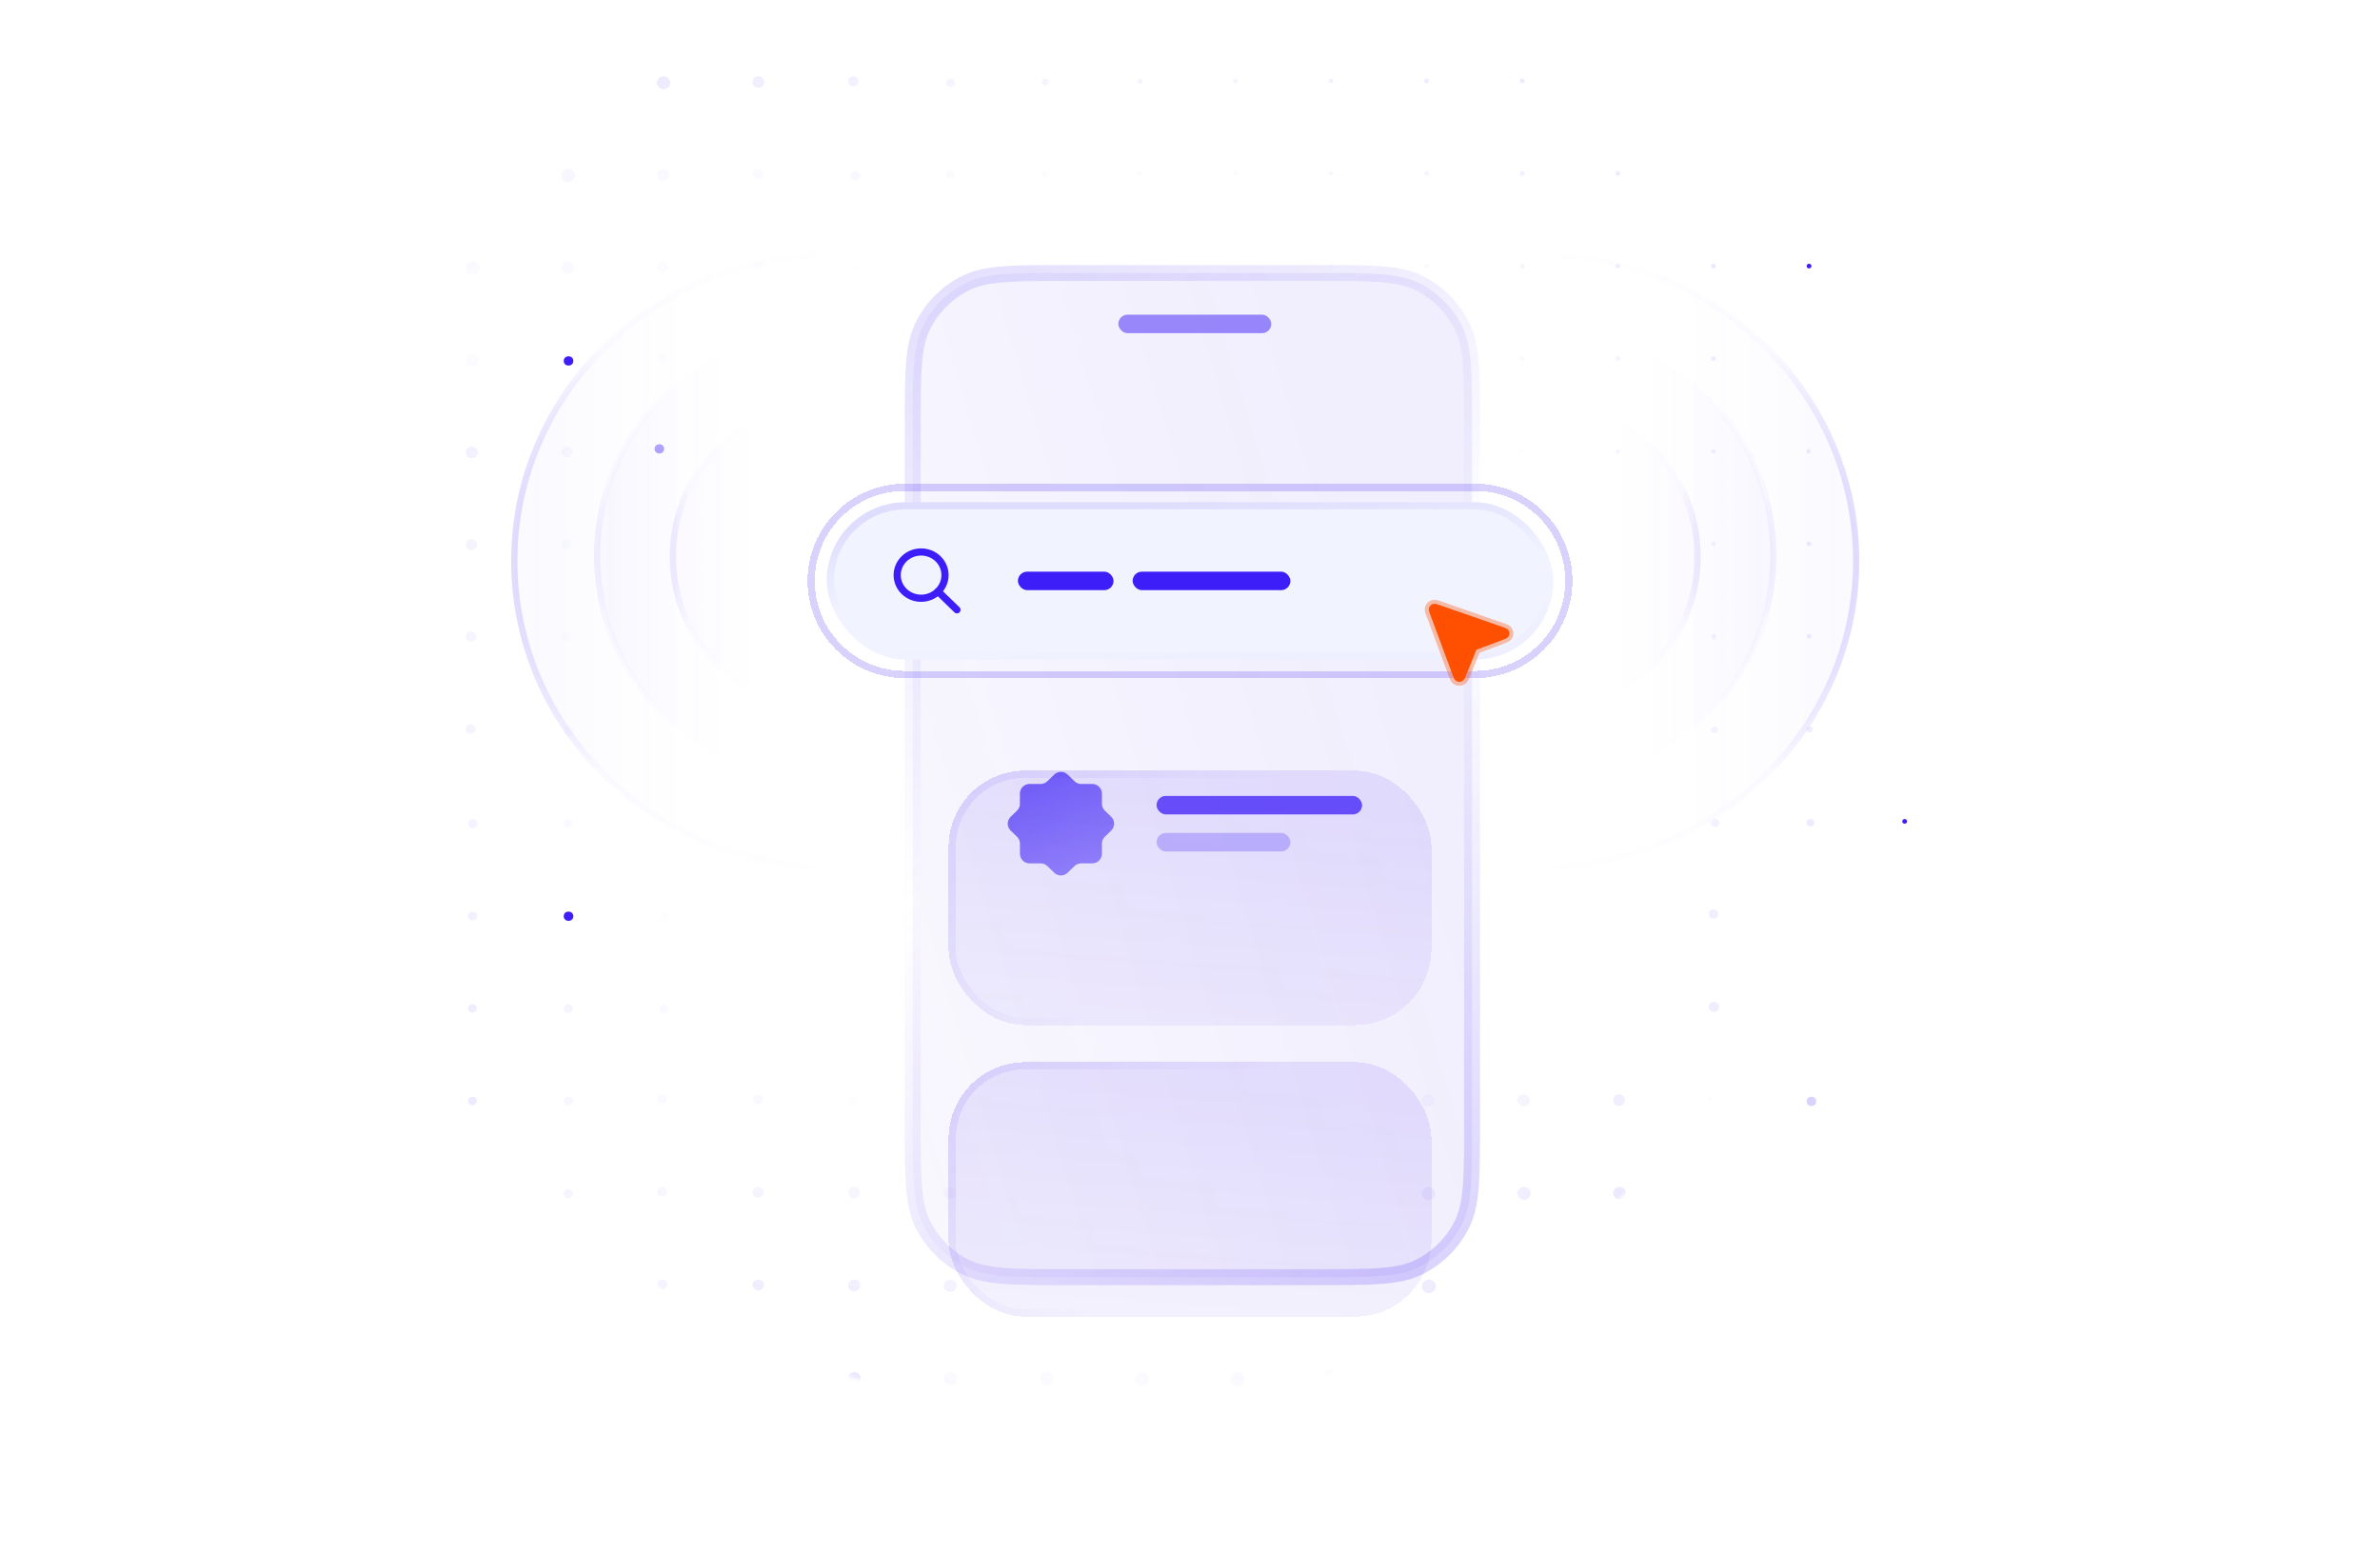 <?xml version="1.0" encoding="UTF-8"?> <svg xmlns="http://www.w3.org/2000/svg" width="689" height="450" viewBox="0 0 689 450" fill="none"><path d="M264.23 123.304C264.23 107.802 264.23 100.052 267.247 94.131C269.901 88.923 274.135 84.689 279.343 82.035C285.264 79.018 293.015 79.018 308.516 79.018H381.864C397.366 79.018 405.117 79.018 411.037 82.035C416.245 84.689 420.48 88.923 423.133 94.131C426.15 100.052 426.15 107.802 426.15 123.304V325.357C426.15 340.859 426.15 348.61 423.133 354.53C420.48 359.738 416.245 363.973 411.037 366.626C405.117 369.643 397.366 369.643 381.864 369.643H308.516C293.015 369.643 285.264 369.643 279.343 366.626C274.135 363.973 269.901 359.738 267.247 354.53C264.23 348.61 264.23 340.859 264.23 325.357V123.304Z" fill="#3D1EF8" fill-opacity="0.02"></path><path d="M264.23 123.304C264.23 107.802 264.23 100.052 267.247 94.131C269.901 88.923 274.135 84.689 279.343 82.035C285.264 79.018 293.015 79.018 308.516 79.018H381.864C397.366 79.018 405.117 79.018 411.037 82.035C416.245 84.689 420.48 88.923 423.133 94.131C426.15 100.052 426.15 107.802 426.15 123.304V325.357C426.15 340.859 426.15 348.61 423.133 354.53C420.48 359.738 416.245 363.973 411.037 366.626C405.117 369.643 397.366 369.643 381.864 369.643H308.516C293.015 369.643 285.264 369.643 279.343 366.626C274.135 363.973 269.901 359.738 267.247 354.53C264.23 348.61 264.23 340.859 264.23 325.357V123.304Z" fill="url(#paint0_linear_919_41841)" fill-opacity="0.25"></path><path d="M264.23 123.304C264.23 107.802 264.23 100.052 267.247 94.131C269.901 88.923 274.135 84.689 279.343 82.035C285.264 79.018 293.015 79.018 308.516 79.018H381.864C397.366 79.018 405.117 79.018 411.037 82.035C416.245 84.689 420.48 88.923 423.133 94.131C426.15 100.052 426.15 107.802 426.15 123.304V325.357C426.15 340.859 426.15 348.61 423.133 354.53C420.48 359.738 416.245 363.973 411.037 366.626C405.117 369.643 397.366 369.643 381.864 369.643H308.516C293.015 369.643 285.264 369.643 279.343 366.626C274.135 363.973 269.901 359.738 267.247 354.53C264.23 348.61 264.23 340.859 264.23 325.357V123.304Z" stroke="url(#paint1_linear_919_41841)" stroke-width="4.613"></path><rect x="323.74" y="91.071" width="44.286" height="5.357" rx="2.679" fill="#3D1EF8" fill-opacity="0.5"></rect><g filter="url(#filter0_di_919_41841)"><path d="M261.91 118.895H427.089C442.048 118.895 454.176 131.022 454.176 145.982C454.176 160.942 442.048 173.069 427.089 173.069H261.91C246.95 173.069 234.823 160.942 234.823 145.982C234.823 131.022 246.95 118.895 261.91 118.895Z" stroke="#3D1EF8" stroke-opacity="0.2" stroke-width="2.076" shape-rendering="crispEdges"></path><rect x="239.322" y="123.214" width="210.357" height="45.536" rx="22.768" fill="#F1F3FF"></rect><rect x="240.36" y="124.252" width="208.281" height="43.46" rx="21.73" stroke="url(#paint2_linear_919_41841)" stroke-opacity="0.25" stroke-width="2.076"></rect><path d="M277.035 154.353L271.548 149.042" stroke="#3D1EF8" stroke-width="2.076" stroke-linecap="round" stroke-linejoin="round"></path><path d="M266.654 151.005C270.476 151.005 273.574 148.007 273.574 144.308C273.574 140.61 270.476 137.612 266.654 137.612C262.832 137.612 259.734 140.61 259.734 144.308C259.734 148.007 262.832 151.005 266.654 151.005Z" stroke="#3D1EF8" stroke-width="2.076" stroke-linecap="round" stroke-linejoin="round"></path><rect x="294.682" y="143.304" width="27.679" height="5.357" rx="2.679" fill="#3D1EF8"></rect><rect x="327.894" y="143.304" width="45.67" height="5.357" rx="2.679" fill="#3D1EF8"></rect><path d="M416.578 152.924C416.318 152.834 416.054 152.742 415.832 152.686C415.621 152.633 415.213 152.545 414.776 152.691C414.275 152.859 413.881 153.24 413.707 153.725C413.556 154.148 413.647 154.543 413.702 154.747C413.76 154.963 413.854 155.218 413.948 155.469L420.555 173.281C420.671 173.594 420.782 173.894 420.892 174.125C420.984 174.32 421.195 174.747 421.654 174.989C422.155 175.253 422.759 175.261 423.267 175.009C423.732 174.78 423.955 174.358 424.053 174.165C424.169 173.937 424.288 173.64 424.412 173.33L427.386 165.929L435.034 163.051C435.354 162.931 435.661 162.815 435.897 162.703C436.096 162.608 436.532 162.393 436.769 161.943C437.029 161.451 437.021 160.867 436.748 160.382C436.498 159.938 436.057 159.734 435.855 159.644C435.616 159.538 435.306 159.43 434.983 159.318L416.578 152.924Z" fill="#FE5000" stroke="#FE5000" stroke-opacity="0.34" stroke-width="2.307" stroke-linecap="round" stroke-linejoin="round"></path></g><g filter="url(#filter2_dii_919_41841)" data-figma-bg-blur-radius="88.5714"><rect x="274.613" y="200.893" width="139.777" height="73.661" rx="22.143" fill="#3D1EF8" fill-opacity="0.02" shape-rendering="crispEdges"></rect><rect x="274.613" y="200.893" width="139.777" height="73.661" rx="22.143" fill="url(#paint3_linear_919_41841)" fill-opacity="0.2" shape-rendering="crispEdges"></rect><rect x="275.651" y="201.931" width="137.701" height="71.585" rx="21.105" stroke="url(#paint4_linear_919_41841)" stroke-opacity="0.25" stroke-width="2.076" shape-rendering="crispEdges"></rect></g><g filter="url(#filter3_i_919_41841)" data-figma-bg-blur-radius="44.2857"><path d="M318.998 244.158C318.998 243.408 319.302 242.691 319.841 242.169L321.687 240.382C322.811 239.294 322.811 237.492 321.687 236.404L319.841 234.617C319.302 234.096 318.998 233.378 318.998 232.628V229.681C318.998 228.153 317.758 226.914 316.23 226.914H313C312.282 226.914 311.592 226.634 311.076 226.135L309.06 224.185C307.987 223.146 306.284 223.146 305.211 224.185L303.195 226.135C302.679 226.634 301.989 226.914 301.271 226.914H298.041C296.512 226.914 295.273 228.153 295.273 229.681V232.628C295.273 233.378 294.969 234.096 294.43 234.617L292.584 236.404C291.46 237.492 291.46 239.294 292.584 240.382L294.43 242.169C294.969 242.691 295.273 243.408 295.273 244.158V247.105C295.273 248.634 296.512 249.873 298.041 249.873H301.271C301.989 249.873 302.679 250.152 303.195 250.652L305.211 252.602C306.284 253.64 307.987 253.64 309.06 252.602L311.076 250.652C311.592 250.152 312.282 249.873 313 249.873H316.23C317.758 249.873 318.998 248.634 318.998 247.105V244.158Z" fill="#3D1EF8" fill-opacity="0.5"></path><path d="M318.998 244.158C318.998 243.408 319.302 242.691 319.841 242.169L321.687 240.382C322.811 239.294 322.811 237.492 321.687 236.404L319.841 234.617C319.302 234.096 318.998 233.378 318.998 232.628V229.681C318.998 228.153 317.758 226.914 316.23 226.914H313C312.282 226.914 311.592 226.634 311.076 226.135L309.06 224.185C307.987 223.146 306.284 223.146 305.211 224.185L303.195 226.135C302.679 226.634 301.989 226.914 301.271 226.914H298.041C296.512 226.914 295.273 228.153 295.273 229.681V232.628C295.273 233.378 294.969 234.096 294.43 234.617L292.584 236.404C291.46 237.492 291.46 239.294 292.584 240.382L294.43 242.169C294.969 242.691 295.273 243.408 295.273 244.158V247.105C295.273 248.634 296.512 249.873 298.041 249.873H301.271C301.989 249.873 302.679 250.152 303.195 250.652L305.211 252.602C306.284 253.64 307.987 253.64 309.06 252.602L311.076 250.652C311.592 250.152 312.282 249.873 313 249.873H316.23C317.758 249.873 318.998 248.634 318.998 247.105V244.158Z" fill="url(#paint5_linear_919_41841)" fill-opacity="0.8"></path></g><rect opacity="0.75" x="334.814" y="230.357" width="59.509" height="5.357" rx="2.679" fill="#3D1EF8"></rect><rect opacity="0.25" x="334.814" y="241.072" width="38.75" height="5.357" rx="2.679" fill="#3D1EF8"></rect><g filter="url(#filter4_dii_919_41841)" data-figma-bg-blur-radius="88.5714"><rect x="274.612" y="285.268" width="139.777" height="73.661" rx="22.143" fill="#3D1EF8" fill-opacity="0.02" shape-rendering="crispEdges"></rect><rect x="274.612" y="285.268" width="139.777" height="73.661" rx="22.143" fill="url(#paint6_linear_919_41841)" fill-opacity="0.2" shape-rendering="crispEdges"></rect><rect x="275.65" y="286.306" width="137.701" height="71.585" rx="21.105" stroke="url(#paint7_linear_919_41841)" stroke-opacity="0.25" stroke-width="2.076" shape-rendering="crispEdges"></rect></g><g opacity="0.25"><path d="M240.379 73.847C290.942 73.847 331.879 113.506 331.879 162.366C331.879 211.227 290.942 250.886 240.379 250.886C189.817 250.886 148.879 211.227 148.879 162.366C148.879 113.506 189.817 73.847 240.379 73.847Z" fill="url(#paint8_linear_919_41841)"></path><path d="M240.379 73.847C290.942 73.847 331.879 113.506 331.879 162.366C331.879 211.227 290.942 250.886 240.379 250.886C189.817 250.886 148.879 211.227 148.879 162.366C148.879 113.506 189.817 73.847 240.379 73.847Z" stroke="url(#paint9_linear_919_41841)" stroke-width="1.8"></path><path d="M240.379 73.847C290.942 73.847 331.879 113.506 331.879 162.366C331.879 211.227 290.942 250.886 240.379 250.886C189.817 250.886 148.879 211.227 148.879 162.366C148.879 113.506 189.817 73.847 240.379 73.847Z" stroke="url(#paint10_linear_919_41841)" stroke-opacity="0.6" stroke-width="1.8"></path></g><g opacity="0.25"><path d="M241.732 94.189C279.787 94.189 310.585 124.036 310.585 160.792C310.585 197.548 279.787 227.394 241.732 227.394C203.678 227.394 172.879 197.548 172.879 160.792C172.879 124.036 203.678 94.189 241.732 94.189Z" fill="url(#paint11_linear_919_41841)"></path><path d="M241.732 94.189C279.787 94.189 310.585 124.036 310.585 160.792C310.585 197.548 279.787 227.394 241.732 227.394C203.678 227.394 172.879 197.548 172.879 160.792C172.879 124.036 203.678 94.189 241.732 94.189Z" stroke="url(#paint12_linear_919_41841)" stroke-width="1.8"></path><path d="M241.732 94.189C279.787 94.189 310.585 124.036 310.585 160.792C310.585 197.548 279.787 227.394 241.732 227.394C203.678 227.394 172.879 197.548 172.879 160.792C172.879 124.036 203.678 94.189 241.732 94.189Z" stroke="url(#paint13_linear_919_41841)" stroke-opacity="0.6" stroke-width="1.8"></path></g><g opacity="0.15"><path d="M242.057 115.408C268.182 115.408 289.309 135.896 289.309 161.107C289.309 186.318 268.182 206.806 242.057 206.806C215.933 206.806 194.805 186.318 194.805 161.107C194.805 135.896 215.933 115.408 242.057 115.408Z" fill="url(#paint14_linear_919_41841)"></path><path d="M242.057 115.408C268.182 115.408 289.309 135.896 289.309 161.107C289.309 186.318 268.182 206.806 242.057 206.806C215.933 206.806 194.805 186.318 194.805 161.107C194.805 135.896 215.933 115.408 242.057 115.408Z" stroke="url(#paint15_linear_919_41841)" stroke-width="1.8"></path><path d="M242.057 115.408C268.182 115.408 289.309 135.896 289.309 161.107C289.309 186.318 268.182 206.806 242.057 206.806C215.933 206.806 194.805 186.318 194.805 161.107C194.805 135.896 215.933 115.408 242.057 115.408Z" stroke="url(#paint16_linear_919_41841)" stroke-opacity="0.6" stroke-width="1.8"></path></g><g opacity="0.25"><path d="M445.848 73.847C395.286 73.847 354.348 113.506 354.348 162.366C354.348 211.227 395.286 250.886 445.848 250.886C496.41 250.886 537.348 211.227 537.348 162.366C537.348 113.506 496.41 73.847 445.848 73.847Z" fill="url(#paint17_linear_919_41841)"></path><path d="M445.848 73.847C395.286 73.847 354.348 113.506 354.348 162.366C354.348 211.227 395.286 250.886 445.848 250.886C496.41 250.886 537.348 211.227 537.348 162.366C537.348 113.506 496.41 73.847 445.848 73.847Z" stroke="url(#paint18_linear_919_41841)" stroke-width="1.8"></path><path d="M445.848 73.847C395.286 73.847 354.348 113.506 354.348 162.366C354.348 211.227 395.286 250.886 445.848 250.886C496.41 250.886 537.348 211.227 537.348 162.366C537.348 113.506 496.41 73.847 445.848 73.847Z" stroke="url(#paint19_linear_919_41841)" stroke-opacity="0.6" stroke-width="1.8"></path></g><g opacity="0.25"><path d="M444.495 94.189C406.441 94.189 375.643 124.036 375.643 160.792C375.643 197.548 406.441 227.394 444.495 227.394C482.55 227.394 513.348 197.548 513.348 160.792C513.348 124.036 482.55 94.189 444.495 94.189Z" fill="url(#paint20_linear_919_41841)"></path><path d="M444.495 94.189C406.441 94.189 375.643 124.036 375.643 160.792C375.643 197.548 406.441 227.394 444.495 227.394C482.55 227.394 513.348 197.548 513.348 160.792C513.348 124.036 482.55 94.189 444.495 94.189Z" stroke="url(#paint21_linear_919_41841)" stroke-width="1.8"></path><path d="M444.495 94.189C406.441 94.189 375.643 124.036 375.643 160.792C375.643 197.548 406.441 227.394 444.495 227.394C482.55 227.394 513.348 197.548 513.348 160.792C513.348 124.036 482.55 94.189 444.495 94.189Z" stroke="url(#paint22_linear_919_41841)" stroke-opacity="0.6" stroke-width="1.8"></path></g><g opacity="0.15"><path d="M444.17 115.408C418.045 115.408 396.918 135.896 396.918 161.107C396.918 186.318 418.045 206.806 444.17 206.806C470.295 206.806 491.422 186.318 491.422 161.107C491.422 135.896 470.295 115.408 444.17 115.408Z" fill="url(#paint23_linear_919_41841)"></path><path d="M444.17 115.408C418.045 115.408 396.918 135.896 396.918 161.107C396.918 186.318 418.045 206.806 444.17 206.806C470.295 206.806 491.422 186.318 491.422 161.107C491.422 135.896 470.295 115.408 444.17 115.408Z" stroke="url(#paint24_linear_919_41841)" stroke-width="1.8"></path><path d="M444.17 115.408C418.045 115.408 396.918 135.896 396.918 161.107C396.918 186.318 418.045 206.806 444.17 206.806C470.295 206.806 491.422 186.318 491.422 161.107C491.422 135.896 470.295 115.408 444.17 115.408Z" stroke="url(#paint25_linear_919_41841)" stroke-opacity="0.6" stroke-width="1.8"></path></g><g clip-path="url(#clip3_919_41841)"><mask id="mask0_919_41841" style="mask-type:alpha" maskUnits="userSpaceOnUse" x="92" y="-19" width="443" height="428"><ellipse cx="313.599" cy="195.097" rx="220.8" ry="213.677" fill="url(#paint26_radial_919_41841)"></ellipse></mask><g mask="url(#mask0_919_41841)"><g opacity="0.1"><ellipse opacity="0.3" cx="136.332" cy="23.55" rx="2.192" ry="2.122" fill="#3D1EF8"></ellipse><ellipse cx="163.9" cy="23.444" rx="2.083" ry="2.016" fill="#3D1EF8"></ellipse><ellipse cx="192.107" cy="23.955" rx="1.918" ry="1.857" fill="#3D1EF8"></ellipse><ellipse cx="247.052" cy="23.557" rx="1.507" ry="1.459" fill="#3D1EF8"></ellipse><ellipse cx="275.177" cy="23.988" rx="1.261" ry="1.22" fill="#3D1EF8"></ellipse><ellipse cx="302.608" cy="23.75" rx="1.014" ry="0.981" fill="#3D1EF8"></ellipse><ellipse cx="330.066" cy="23.537" rx="0.795" ry="0.769" fill="#3D1EF8"></ellipse><ellipse cx="357.644" cy="23.438" rx="0.692" ry="0.67" fill="#3D1EF8"></ellipse><ellipse cx="385.322" cy="23.438" rx="0.692" ry="0.67" fill="#3D1EF8"></ellipse><ellipse cx="413" cy="23.438" rx="0.692" ry="0.67" fill="#3D1EF8"></ellipse><ellipse cx="440.68" cy="23.438" rx="0.692" ry="0.67" fill="#3D1EF8"></ellipse><ellipse cx="468.358" cy="23.438" rx="0.692" ry="0.67" fill="#3D1EF8"></ellipse><ellipse cx="496.036" cy="23.438" rx="0.692" ry="0.67" fill="#3D1EF8"></ellipse><ellipse cx="523.713" cy="23.438" rx="0.692" ry="0.67" fill="#3D1EF8"></ellipse><ellipse opacity="0.3" cx="136.25" cy="50.257" rx="2.11" ry="2.042" fill="#3D1EF8"></ellipse><ellipse opacity="0.4" cx="164.509" cy="50.82" rx="2.001" ry="1.936" fill="#3D1EF8"></ellipse><ellipse opacity="0.4" cx="219.457" cy="50.422" rx="1.59" ry="1.538" fill="#3D1EF8"></ellipse><ellipse cx="247.608" cy="50.88" rx="1.37" ry="1.326" fill="#3D1EF8"></ellipse><ellipse cx="275.04" cy="50.641" rx="1.124" ry="1.087" fill="#3D1EF8"></ellipse><ellipse cx="302.471" cy="50.403" rx="0.877" ry="0.849" fill="#3D1EF8"></ellipse><ellipse cx="329.963" cy="50.223" rx="0.692" ry="0.67" fill="#3D1EF8"></ellipse><ellipse cx="357.644" cy="50.223" rx="0.692" ry="0.67" fill="#3D1EF8"></ellipse><ellipse cx="385.322" cy="50.223" rx="0.692" ry="0.67" fill="#3D1EF8"></ellipse><ellipse cx="413" cy="50.223" rx="0.692" ry="0.67" fill="#3D1EF8"></ellipse><ellipse cx="440.68" cy="50.223" rx="0.692" ry="0.67" fill="#3D1EF8"></ellipse><ellipse cx="468.358" cy="50.223" rx="0.692" ry="0.67" fill="#3D1EF8"></ellipse><ellipse cx="496.036" cy="50.223" rx="0.692" ry="0.67" fill="#3D1EF8"></ellipse><ellipse cx="523.713" cy="50.223" rx="0.692" ry="0.67" fill="#3D1EF8"></ellipse><ellipse opacity="0.3" cx="136.859" cy="77.632" rx="2.028" ry="1.963" fill="#3D1EF8"></ellipse><ellipse opacity="0.4" cx="164.372" cy="77.473" rx="1.864" ry="1.803" fill="#3D1EF8"></ellipse><ellipse opacity="0.4" cx="219.292" cy="77.049" rx="1.425" ry="1.379" fill="#3D1EF8"></ellipse><ellipse cx="247.471" cy="77.533" rx="1.233" ry="1.194" fill="#3D1EF8"></ellipse><ellipse cx="274.93" cy="77.321" rx="1.014" ry="0.981" fill="#3D1EF8"></ellipse><ellipse cx="302.361" cy="77.082" rx="0.768" ry="0.743" fill="#3D1EF8"></ellipse><ellipse cx="329.963" cy="77.009" rx="0.692" ry="0.67" fill="#3D1EF8"></ellipse><ellipse cx="357.644" cy="77.009" rx="0.692" ry="0.67" fill="#3D1EF8"></ellipse><ellipse cx="385.322" cy="77.009" rx="0.692" ry="0.67" fill="#3D1EF8"></ellipse><ellipse cx="413" cy="77.009" rx="0.692" ry="0.67" fill="#3D1EF8"></ellipse><ellipse cx="440.68" cy="77.009" rx="0.692" ry="0.67" fill="#3D1EF8"></ellipse><ellipse cx="468.358" cy="77.009" rx="0.692" ry="0.67" fill="#3D1EF8"></ellipse><ellipse cx="523.713" cy="77.009" rx="0.692" ry="0.67" fill="#3D1EF8"></ellipse><ellipse opacity="0.3" cx="136.722" cy="104.286" rx="1.891" ry="1.83" fill="#3D1EF8"></ellipse><ellipse opacity="0.4" cx="164.235" cy="104.126" rx="1.727" ry="1.671" fill="#3D1EF8"></ellipse><ellipse opacity="0.4" cx="191.723" cy="103.941" rx="1.535" ry="1.485" fill="#3D1EF8"></ellipse><ellipse opacity="0.4" cx="219.901" cy="104.425" rx="1.343" ry="1.3" fill="#3D1EF8"></ellipse><ellipse cx="247.388" cy="104.239" rx="1.151" ry="1.114" fill="#3D1EF8"></ellipse><ellipse cx="274.848" cy="104.027" rx="0.932" ry="0.902" fill="#3D1EF8"></ellipse><ellipse cx="302.361" cy="103.868" rx="0.768" ry="0.743" fill="#3D1EF8"></ellipse><ellipse cx="329.963" cy="103.795" rx="0.692" ry="0.67" fill="#3D1EF8"></ellipse><ellipse cx="357.644" cy="103.795" rx="0.692" ry="0.67" fill="#3D1EF8"></ellipse><ellipse cx="385.322" cy="103.795" rx="0.692" ry="0.67" fill="#3D1EF8"></ellipse><ellipse cx="413" cy="103.795" rx="0.692" ry="0.67" fill="#3D1EF8"></ellipse><ellipse cx="440.68" cy="103.795" rx="0.692" ry="0.67" fill="#3D1EF8"></ellipse><ellipse cx="468.358" cy="103.795" rx="0.692" ry="0.67" fill="#3D1EF8"></ellipse><ellipse cx="496.036" cy="103.795" rx="0.692" ry="0.67" fill="#3D1EF8"></ellipse><ellipse cx="523.713" cy="103.795" rx="0.692" ry="0.67" fill="#3D1EF8"></ellipse><ellipse cx="136.585" cy="130.939" rx="1.754" ry="1.697" fill="#3D1EF8"></ellipse><ellipse cx="164.126" cy="130.806" rx="1.617" ry="1.565" fill="#3D1EF8"></ellipse><ellipse cx="191.641" cy="130.647" rx="1.453" ry="1.406" fill="#3D1EF8"></ellipse><ellipse cx="219.818" cy="131.131" rx="1.261" ry="1.22" fill="#3D1EF8"></ellipse><ellipse cx="247.361" cy="130.998" rx="1.124" ry="1.087" fill="#3D1EF8"></ellipse><ellipse cx="274.848" cy="130.813" rx="0.932" ry="0.902" fill="#3D1EF8"></ellipse><ellipse cx="302.389" cy="130.68" rx="0.795" ry="0.769" fill="#3D1EF8"></ellipse><ellipse cx="329.984" cy="130.6" rx="0.713" ry="0.69" fill="#3D1EF8"></ellipse><ellipse cx="357.644" cy="130.58" rx="0.692" ry="0.67" fill="#3D1EF8"></ellipse><ellipse cx="385.322" cy="130.58" rx="0.692" ry="0.67" fill="#3D1EF8"></ellipse><ellipse cx="413" cy="130.58" rx="0.692" ry="0.67" fill="#3D1EF8"></ellipse><ellipse cx="440.68" cy="130.58" rx="0.692" ry="0.67" fill="#3D1EF8"></ellipse><ellipse cx="468.358" cy="130.58" rx="0.692" ry="0.67" fill="#3D1EF8"></ellipse><ellipse cx="496.036" cy="130.58" rx="0.692" ry="0.67" fill="#3D1EF8"></ellipse><ellipse cx="523.713" cy="130.58" rx="0.692" ry="0.67" fill="#3D1EF8"></ellipse><ellipse cx="164.016" cy="157.486" rx="1.507" ry="1.459" fill="#3D1EF8"></ellipse><ellipse cx="192.25" cy="158.022" rx="1.37" ry="1.326" fill="#3D1EF8"></ellipse><ellipse cx="496.036" cy="157.366" rx="0.692" ry="0.67" fill="#3D1EF8"></ellipse><ellipse cx="523.713" cy="157.366" rx="0.692" ry="0.67" fill="#3D1EF8"></ellipse><ellipse cx="136.338" cy="184.271" rx="1.507" ry="1.459" fill="#3D1EF8"></ellipse><ellipse cx="163.934" cy="184.192" rx="1.425" ry="1.379" fill="#3D1EF8"></ellipse><ellipse cx="192.195" cy="184.756" rx="1.316" ry="1.273" fill="#3D1EF8"></ellipse><ellipse cx="496.111" cy="184.225" rx="0.768" ry="0.743" fill="#3D1EF8"></ellipse><ellipse cx="523.713" cy="184.152" rx="0.692" ry="0.67" fill="#3D1EF8"></ellipse><ellipse cx="136.256" cy="210.977" rx="1.425" ry="1.379" fill="#3D1EF8"></ellipse><ellipse cx="164.573" cy="211.594" rx="1.37" ry="1.326" fill="#3D1EF8"></ellipse><ellipse cx="192.195" cy="211.541" rx="1.316" ry="1.273" fill="#3D1EF8"></ellipse><ellipse cx="496.331" cy="211.223" rx="0.987" ry="0.955" fill="#3D1EF8"></ellipse><ellipse cx="523.899" cy="211.117" rx="0.877" ry="0.849" fill="#3D1EF8"></ellipse><ellipse cx="136.864" cy="238.353" rx="1.343" ry="1.3" fill="#3D1EF8"></ellipse><ellipse cx="164.518" cy="238.327" rx="1.316" ry="1.273" fill="#3D1EF8"></ellipse><ellipse cx="192.195" cy="238.327" rx="1.316" ry="1.273" fill="#3D1EF8"></ellipse><ellipse cx="496.55" cy="238.221" rx="1.206" ry="1.167" fill="#3D1EF8"></ellipse><ellipse cx="524.118" cy="238.115" rx="1.096" ry="1.061" fill="#3D1EF8"></ellipse><ellipse cx="136.837" cy="265.112" rx="1.316" ry="1.273" fill="#3D1EF8"></ellipse><ellipse cx="164.518" cy="265.112" rx="1.316" ry="1.273" fill="#3D1EF8"></ellipse><ellipse cx="192.223" cy="265.139" rx="1.343" ry="1.3" fill="#3D1EF8"></ellipse><ellipse cx="496.05" cy="264.523" rx="1.398" ry="1.353" fill="#3D1EF8"></ellipse><ellipse cx="524.282" cy="265.059" rx="1.261" ry="1.22" fill="#3D1EF8"></ellipse><ellipse cx="136.782" cy="291.845" rx="1.261" ry="1.22" fill="#3D1EF8"></ellipse><ellipse cx="164.518" cy="291.898" rx="1.316" ry="1.273" fill="#3D1EF8"></ellipse><ellipse cx="192.25" cy="291.951" rx="1.37" ry="1.326" fill="#3D1EF8"></ellipse><ellipse cx="496.16" cy="291.414" rx="1.507" ry="1.459" fill="#3D1EF8"></ellipse><ellipse cx="523.729" cy="291.308" rx="1.398" ry="1.353" fill="#3D1EF8"></ellipse><ellipse cx="136.782" cy="318.631" rx="1.261" ry="1.22" fill="#3D1EF8"></ellipse><ellipse opacity="0.5" cx="164.518" cy="318.684" rx="1.316" ry="1.273" fill="#3D1EF8"></ellipse><ellipse opacity="0.5" cx="191.614" cy="318.12" rx="1.425" ry="1.379" fill="#3D1EF8"></ellipse><ellipse cx="219.402" cy="318.226" rx="1.535" ry="1.485" fill="#3D1EF8"></ellipse><ellipse cx="247.162" cy="318.306" rx="1.617" ry="1.565" fill="#3D1EF8"></ellipse><ellipse cx="274.922" cy="318.386" rx="1.699" ry="1.644" fill="#3D1EF8"></ellipse><ellipse cx="413.426" cy="318.492" rx="1.809" ry="1.75" fill="#3D1EF8"></ellipse><ellipse cx="441.076" cy="318.465" rx="1.781" ry="1.724" fill="#3D1EF8"></ellipse><ellipse cx="468.699" cy="318.412" rx="1.727" ry="1.671" fill="#3D1EF8"></ellipse><ellipse cx="496.324" cy="318.359" rx="1.672" ry="1.618" fill="#3D1EF8"></ellipse><ellipse cx="523.866" cy="318.226" rx="1.535" ry="1.485" fill="#3D1EF8"></ellipse><ellipse cx="136.755" cy="345.39" rx="1.233" ry="1.194" fill="#3D1EF8"></ellipse><ellipse opacity="0.5" cx="164.545" cy="345.496" rx="1.343" ry="1.3" fill="#3D1EF8"></ellipse><ellipse opacity="0.5" cx="191.641" cy="344.933" rx="1.453" ry="1.406" fill="#3D1EF8"></ellipse><ellipse cx="219.457" cy="345.065" rx="1.59" ry="1.538" fill="#3D1EF8"></ellipse><ellipse cx="247.244" cy="345.171" rx="1.699" ry="1.644" fill="#3D1EF8"></ellipse><ellipse cx="275.031" cy="345.277" rx="1.809" ry="1.75" fill="#3D1EF8"></ellipse><ellipse cx="413.563" cy="345.41" rx="1.946" ry="1.883" fill="#3D1EF8"></ellipse><ellipse cx="441.213" cy="345.383" rx="1.918" ry="1.857" fill="#3D1EF8"></ellipse><ellipse cx="468.836" cy="345.33" rx="1.864" ry="1.803" fill="#3D1EF8"></ellipse><ellipse cx="496.434" cy="345.251" rx="1.781" ry="1.724" fill="#3D1EF8"></ellipse><ellipse opacity="0.5" cx="136.782" cy="372.203" rx="1.261" ry="1.22" fill="#3D1EF8"></ellipse><ellipse opacity="0.5" cx="164.573" cy="372.309" rx="1.37" ry="1.326" fill="#3D1EF8"></ellipse><ellipse opacity="0.5" cx="191.696" cy="371.771" rx="1.507" ry="1.459" fill="#3D1EF8"></ellipse><ellipse cx="219.512" cy="371.904" rx="1.644" ry="1.591" fill="#3D1EF8"></ellipse><ellipse cx="247.299" cy="372.01" rx="1.754" ry="1.697" fill="#3D1EF8"></ellipse><ellipse cx="275.086" cy="372.116" rx="1.864" ry="1.803" fill="#3D1EF8"></ellipse><ellipse cx="413.645" cy="372.275" rx="2.028" ry="1.963" fill="#3D1EF8"></ellipse><ellipse cx="441.296" cy="372.249" rx="2.001" ry="1.936" fill="#3D1EF8"></ellipse><ellipse opacity="0.3" cx="468.918" cy="372.196" rx="1.946" ry="1.883" fill="#3D1EF8"></ellipse><ellipse opacity="0.3" cx="496.543" cy="372.142" rx="1.891" ry="1.83" fill="#3D1EF8"></ellipse><ellipse opacity="0.3" cx="524.112" cy="372.036" rx="1.781" ry="1.724" fill="#3D1EF8"></ellipse><ellipse opacity="0.5" cx="136.81" cy="399.015" rx="1.288" ry="1.247" fill="#3D1EF8"></ellipse><ellipse opacity="0.5" cx="163.907" cy="398.451" rx="1.398" ry="1.353" fill="#3D1EF8"></ellipse><ellipse opacity="0.5" cx="191.723" cy="398.584" rx="1.535" ry="1.485" fill="#3D1EF8"></ellipse><ellipse cx="247.326" cy="398.823" rx="1.781" ry="1.724" fill="#3D1EF8"></ellipse><ellipse opacity="0.3" cx="275.114" cy="398.929" rx="1.891" ry="1.83" fill="#3D1EF8"></ellipse><ellipse opacity="0.3" cx="302.876" cy="399.008" rx="1.973" ry="1.91" fill="#3D1EF8"></ellipse><ellipse opacity="0.3" cx="330.609" cy="399.061" rx="2.028" ry="1.963" fill="#3D1EF8"></ellipse><ellipse opacity="0.3" cx="358.314" cy="399.088" rx="2.055" ry="1.989" fill="#3D1EF8"></ellipse><ellipse opacity="0.3" cx="385.329" cy="398.444" rx="2.083" ry="2.016" fill="#3D1EF8"></ellipse><ellipse opacity="0.3" cx="413.009" cy="398.444" rx="2.083" ry="2.016" fill="#3D1EF8"></ellipse><ellipse cx="441.35" cy="399.088" rx="2.055" ry="1.989" fill="#3D1EF8"></ellipse><ellipse opacity="0.3" cx="469.001" cy="399.061" rx="2.028" ry="1.963" fill="#3D1EF8"></ellipse><ellipse opacity="0.3" cx="496.626" cy="399.008" rx="1.973" ry="1.91" fill="#3D1EF8"></ellipse><ellipse opacity="0.3" cx="524.195" cy="398.902" rx="1.864" ry="1.803" fill="#3D1EF8"></ellipse><ellipse cx="219.566" cy="23.742" rx="1.699" ry="1.644" fill="#3D1EF8"></ellipse><ellipse opacity="0.4" cx="191.997" cy="50.634" rx="1.809" ry="1.75" fill="#3D1EF8"></ellipse><ellipse opacity="0.4" cx="191.86" cy="77.287" rx="1.672" ry="1.618" fill="#3D1EF8"></ellipse><ellipse cx="496.036" cy="77.009" rx="0.692" ry="0.67" fill="#3D1EF8"></ellipse><ellipse cx="136.475" cy="157.618" rx="1.644" ry="1.591" fill="#3D1EF8"></ellipse><ellipse cx="524.003" cy="345.145" rx="1.672" ry="1.618" fill="#3D1EF8"></ellipse><ellipse cx="219.539" cy="398.716" rx="1.672" ry="1.618" fill="#3D1EF8"></ellipse></g></g></g><ellipse cx="164.584" cy="104.464" rx="1.384" ry="1.339" fill="#3D1EF8"></ellipse><ellipse opacity="0.4" cx="190.88" cy="129.911" rx="1.384" ry="1.339" fill="#3D1EF8"></ellipse><ellipse opacity="0.2" cx="524.404" cy="318.75" rx="1.384" ry="1.339" fill="#3D1EF8"></ellipse><g filter="url(#filter5_f_919_41841)"><ellipse cx="164.584" cy="265.179" rx="1.384" ry="1.339" fill="#3D1EF8"></ellipse></g><ellipse cx="523.712" cy="77.009" rx="0.692" ry="0.67" fill="#3D1EF8"></ellipse><g filter="url(#filter6_f_919_41841)"><ellipse cx="551.392" cy="237.723" rx="0.692" ry="0.67" fill="#3D1EF8"></ellipse></g><defs><filter id="filter0_di_919_41841" x="211.642" y="117.857" width="265.714" height="103.214" filterUnits="userSpaceOnUse" color-interpolation-filters="sRGB"><feFlood flood-opacity="0" result="BackgroundImageFix"></feFlood><feColorMatrix in="SourceAlpha" type="matrix" values="0 0 0 0 0 0 0 0 0 0 0 0 0 0 0 0 0 0 127 0" result="hardAlpha"></feColorMatrix><feMorphology radius="22.143" operator="erode" in="SourceAlpha" result="effect1_dropShadow_919_41841"></feMorphology><feOffset dy="22.143"></feOffset><feGaussianBlur stdDeviation="22.143"></feGaussianBlur><feComposite in2="hardAlpha" operator="out"></feComposite><feColorMatrix type="matrix" values="0 0 0 0 0.071 0 0 0 0 0.071 0 0 0 0 0.071 0 0 0 0.4 0"></feColorMatrix><feBlend mode="multiply" in2="BackgroundImageFix" result="effect1_dropShadow_919_41841"></feBlend><feBlend mode="normal" in="SourceGraphic" in2="effect1_dropShadow_919_41841" result="shape"></feBlend><feColorMatrix in="SourceAlpha" type="matrix" values="0 0 0 0 0 0 0 0 0 0 0 0 0 0 0 0 0 0 127 0" result="hardAlpha"></feColorMatrix><feOffset></feOffset><feGaussianBlur stdDeviation="5.536"></feGaussianBlur><feComposite in2="hardAlpha" operator="arithmetic" k2="-1" k3="1"></feComposite><feColorMatrix type="matrix" values="0 0 0 0 0.973 0 0 0 0 0.973 0 0 0 0 0.973 0 0 0 0.25 0"></feColorMatrix><feBlend mode="normal" in2="shape" result="effect2_innerShadow_919_41841"></feBlend></filter><filter id="filter2_dii_919_41841" x="186.042" y="112.322" width="316.919" height="250.804" filterUnits="userSpaceOnUse" color-interpolation-filters="sRGB"><feFlood flood-opacity="0" result="BackgroundImageFix"></feFlood><feColorMatrix in="SourceAlpha" type="matrix" values="0 0 0 0 0 0 0 0 0 0 0 0 0 0 0 0 0 0 127 0" result="hardAlpha"></feColorMatrix><feMorphology radius="9.688" operator="erode" in="SourceAlpha" result="effect1_dropShadow_919_41841"></feMorphology><feOffset dy="22.143"></feOffset><feGaussianBlur stdDeviation="8.304"></feGaussianBlur><feComposite in2="hardAlpha" operator="out"></feComposite><feColorMatrix type="matrix" values="0 0 0 0 0.071 0 0 0 0 0.071 0 0 0 0 0.071 0 0 0 0.2 0"></feColorMatrix><feBlend mode="normal" in2="BackgroundImageFix" result="effect1_dropShadow_919_41841"></feBlend><feBlend mode="normal" in="SourceGraphic" in2="effect1_dropShadow_919_41841" result="shape"></feBlend><feColorMatrix in="SourceAlpha" type="matrix" values="0 0 0 0 0 0 0 0 0 0 0 0 0 0 0 0 0 0 127 0" result="hardAlpha"></feColorMatrix><feOffset></feOffset><feGaussianBlur stdDeviation="5.536"></feGaussianBlur><feComposite in2="hardAlpha" operator="arithmetic" k2="-1" k3="1"></feComposite><feColorMatrix type="matrix" values="0 0 0 0 1 0 0 0 0 1 0 0 0 0 1 0 0 0 1 0"></feColorMatrix><feBlend mode="multiply" in2="shape" result="effect2_innerShadow_919_41841"></feBlend><feColorMatrix in="SourceAlpha" type="matrix" values="0 0 0 0 0 0 0 0 0 0 0 0 0 0 0 0 0 0 127 0" result="hardAlpha"></feColorMatrix><feOffset></feOffset><feGaussianBlur stdDeviation="5.536"></feGaussianBlur><feComposite in2="hardAlpha" operator="arithmetic" k2="-1" k3="1"></feComposite><feColorMatrix type="matrix" values="0 0 0 0 0.973 0 0 0 0 0.973 0 0 0 0 0.973 0 0 0 0.1 0"></feColorMatrix><feBlend mode="normal" in2="effect2_innerShadow_919_41841" result="effect3_innerShadow_919_41841"></feBlend></filter><clipPath id="bgblur_0_919_41841_clip_path" transform="translate(-186.042 -112.322)"><rect x="274.613" y="200.893" width="139.777" height="73.661" rx="22.143"></rect></clipPath><filter id="filter3_i_919_41841" x="247.455" y="179.12" width="119.361" height="118.547" filterUnits="userSpaceOnUse" color-interpolation-filters="sRGB"><feFlood flood-opacity="0" result="BackgroundImageFix"></feFlood><feBlend mode="normal" in="SourceGraphic" in2="BackgroundImageFix" result="shape"></feBlend><feColorMatrix in="SourceAlpha" type="matrix" values="0 0 0 0 0 0 0 0 0 0 0 0 0 0 0 0 0 0 127 0" result="hardAlpha"></feColorMatrix><feOffset></feOffset><feGaussianBlur stdDeviation="5.536"></feGaussianBlur><feComposite in2="hardAlpha" operator="arithmetic" k2="-1" k3="1"></feComposite><feColorMatrix type="matrix" values="0 0 0 0 1 0 0 0 0 1 0 0 0 0 1 0 0 0 1 0"></feColorMatrix><feBlend mode="multiply" in2="shape" result="effect1_innerShadow_919_41841"></feBlend></filter><clipPath id="bgblur_1_919_41841_clip_path" transform="translate(-247.455 -179.12)"><path d="M318.998 244.158C318.998 243.408 319.302 242.691 319.841 242.169L321.687 240.382C322.811 239.294 322.811 237.492 321.687 236.404L319.841 234.617C319.302 234.096 318.998 233.378 318.998 232.628V229.681C318.998 228.153 317.758 226.914 316.23 226.914H313C312.282 226.914 311.592 226.634 311.076 226.135L309.06 224.185C307.987 223.146 306.284 223.146 305.211 224.185L303.195 226.135C302.679 226.634 301.989 226.914 301.271 226.914H298.041C296.512 226.914 295.273 228.153 295.273 229.681V232.628C295.273 233.378 294.969 234.096 294.43 234.617L292.584 236.404C291.46 237.492 291.46 239.294 292.584 240.382L294.43 242.169C294.969 242.691 295.273 243.408 295.273 244.158V247.105C295.273 248.634 296.512 249.873 298.041 249.873H301.271C301.989 249.873 302.679 250.152 303.195 250.652L305.211 252.602C306.284 253.64 307.987 253.64 309.06 252.602L311.076 250.652C311.592 250.152 312.282 249.873 313 249.873H316.23C317.758 249.873 318.998 248.634 318.998 247.105V244.158Z"></path></clipPath><filter id="filter4_dii_919_41841" x="186.041" y="196.697" width="316.919" height="250.804" filterUnits="userSpaceOnUse" color-interpolation-filters="sRGB"><feFlood flood-opacity="0" result="BackgroundImageFix"></feFlood><feColorMatrix in="SourceAlpha" type="matrix" values="0 0 0 0 0 0 0 0 0 0 0 0 0 0 0 0 0 0 127 0" result="hardAlpha"></feColorMatrix><feMorphology radius="9.688" operator="erode" in="SourceAlpha" result="effect1_dropShadow_919_41841"></feMorphology><feOffset dy="22.143"></feOffset><feGaussianBlur stdDeviation="8.304"></feGaussianBlur><feComposite in2="hardAlpha" operator="out"></feComposite><feColorMatrix type="matrix" values="0 0 0 0 0.071 0 0 0 0 0.071 0 0 0 0 0.071 0 0 0 0.2 0"></feColorMatrix><feBlend mode="normal" in2="BackgroundImageFix" result="effect1_dropShadow_919_41841"></feBlend><feBlend mode="normal" in="SourceGraphic" in2="effect1_dropShadow_919_41841" result="shape"></feBlend><feColorMatrix in="SourceAlpha" type="matrix" values="0 0 0 0 0 0 0 0 0 0 0 0 0 0 0 0 0 0 127 0" result="hardAlpha"></feColorMatrix><feOffset></feOffset><feGaussianBlur stdDeviation="5.536"></feGaussianBlur><feComposite in2="hardAlpha" operator="arithmetic" k2="-1" k3="1"></feComposite><feColorMatrix type="matrix" values="0 0 0 0 1 0 0 0 0 1 0 0 0 0 1 0 0 0 1 0"></feColorMatrix><feBlend mode="multiply" in2="shape" result="effect2_innerShadow_919_41841"></feBlend><feColorMatrix in="SourceAlpha" type="matrix" values="0 0 0 0 0 0 0 0 0 0 0 0 0 0 0 0 0 0 127 0" result="hardAlpha"></feColorMatrix><feOffset></feOffset><feGaussianBlur stdDeviation="5.536"></feGaussianBlur><feComposite in2="hardAlpha" operator="arithmetic" k2="-1" k3="1"></feComposite><feColorMatrix type="matrix" values="0 0 0 0 0.973 0 0 0 0 0.973 0 0 0 0 0.973 0 0 0 0.1 0"></feColorMatrix><feBlend mode="normal" in2="effect2_innerShadow_919_41841" result="effect3_innerShadow_919_41841"></feBlend></filter><clipPath id="bgblur_2_919_41841_clip_path" transform="translate(-186.041 -196.697)"><rect x="274.612" y="285.268" width="139.777" height="73.661" rx="22.143"></rect></clipPath><filter id="filter5_f_919_41841" x="157.664" y="258.304" width="13.839" height="13.75" filterUnits="userSpaceOnUse" color-interpolation-filters="sRGB"><feFlood flood-opacity="0" result="BackgroundImageFix"></feFlood><feBlend mode="normal" in="SourceGraphic" in2="BackgroundImageFix" result="shape"></feBlend><feGaussianBlur stdDeviation="2.768" result="effect1_foregroundBlur_919_41841"></feGaussianBlur></filter><filter id="filter6_f_919_41841" x="545.164" y="231.518" width="12.455" height="12.411" filterUnits="userSpaceOnUse" color-interpolation-filters="sRGB"><feFlood flood-opacity="0" result="BackgroundImageFix"></feFlood><feBlend mode="normal" in="SourceGraphic" in2="BackgroundImageFix" result="shape"></feBlend><feGaussianBlur stdDeviation="2.768" result="effect1_foregroundBlur_919_41841"></feGaussianBlur></filter><linearGradient id="paint0_linear_919_41841" x1="246.521" y1="477.23" x2="520.337" y2="395.824" gradientUnits="userSpaceOnUse"><stop stop-color="#3D1EF8" stop-opacity="0"></stop><stop offset="0.799" stop-color="#3D1EF8" stop-opacity="0.2"></stop></linearGradient><linearGradient id="paint1_linear_919_41841" x1="179.119" y1="-5.357" x2="431.604" y2="426.526" gradientUnits="userSpaceOnUse"><stop stop-color="#3D1EF8" stop-opacity="0.25"></stop><stop offset="0.546" stop-color="#3D1EF8" stop-opacity="0"></stop><stop offset="1" stop-color="#3D1EF8" stop-opacity="0.25"></stop></linearGradient><linearGradient id="paint2_linear_919_41841" x1="344.501" y1="123.214" x2="349.426" y2="180.643" gradientUnits="userSpaceOnUse"><stop stop-color="#3D1EF8" stop-opacity="0.4"></stop><stop offset="0.4" stop-color="#3D1EF8" stop-opacity="0"></stop><stop offset="0.6" stop-color="#3D1EF8" stop-opacity="0"></stop><stop offset="1" stop-color="#3D1EF8" stop-opacity="0.1"></stop></linearGradient><linearGradient id="paint3_linear_919_41841" x1="274.613" y1="200.893" x2="265.175" y2="334.739" gradientUnits="userSpaceOnUse"><stop stop-color="#3D1EF8" stop-opacity="0.4"></stop><stop offset="1" stop-color="#3D1EF8" stop-opacity="0"></stop></linearGradient><linearGradient id="paint4_linear_919_41841" x1="344.502" y1="237.723" x2="262.725" y2="174.076" gradientUnits="userSpaceOnUse"><stop stop-color="#3D1EF8" stop-opacity="0"></stop><stop offset="1" stop-color="#3D1EF8" stop-opacity="0.5"></stop></linearGradient><linearGradient id="paint5_linear_919_41841" x1="307.135" y1="222.322" x2="318.235" y2="250.016" gradientUnits="userSpaceOnUse"><stop stop-color="#3D1EF8" stop-opacity="0.4"></stop><stop offset="1" stop-color="#3D1EF8" stop-opacity="0"></stop></linearGradient><linearGradient id="paint6_linear_919_41841" x1="274.612" y1="285.268" x2="265.174" y2="419.114" gradientUnits="userSpaceOnUse"><stop stop-color="#3D1EF8" stop-opacity="0.4"></stop><stop offset="1" stop-color="#3D1EF8" stop-opacity="0"></stop></linearGradient><linearGradient id="paint7_linear_919_41841" x1="344.501" y1="322.098" x2="262.724" y2="258.451" gradientUnits="userSpaceOnUse"><stop stop-color="#3D1EF8" stop-opacity="0"></stop><stop offset="1" stop-color="#3D1EF8" stop-opacity="0.5"></stop></linearGradient><linearGradient id="paint8_linear_919_41841" x1="147.979" y1="162.366" x2="332.779" y2="162.366" gradientUnits="userSpaceOnUse"><stop stop-color="#3D1EF8" stop-opacity="0.1"></stop><stop offset="0.275" stop-color="#3D1EF8" stop-opacity="0"></stop></linearGradient><linearGradient id="paint9_linear_919_41841" x1="147.979" y1="162.366" x2="332.779" y2="162.366" gradientUnits="userSpaceOnUse"><stop stop-color="#3D1EF8" stop-opacity="0.1"></stop><stop offset="0.505" stop-color="#3D1EF8" stop-opacity="0"></stop></linearGradient><linearGradient id="paint10_linear_919_41841" x1="147.979" y1="162.366" x2="332.779" y2="162.366" gradientUnits="userSpaceOnUse"><stop stop-color="#3D1EF8"></stop><stop offset="0.139" stop-color="#3D1EF8" stop-opacity="0"></stop></linearGradient><linearGradient id="paint11_linear_919_41841" x1="171.979" y1="160.792" x2="311.485" y2="160.792" gradientUnits="userSpaceOnUse"><stop stop-color="#3D1EF8" stop-opacity="0.1"></stop><stop offset="0.275" stop-color="#3D1EF8" stop-opacity="0"></stop></linearGradient><linearGradient id="paint12_linear_919_41841" x1="171.979" y1="160.792" x2="311.485" y2="160.792" gradientUnits="userSpaceOnUse"><stop stop-color="#3D1EF8" stop-opacity="0.1"></stop><stop offset="0.177" stop-color="#3D1EF8" stop-opacity="0"></stop></linearGradient><linearGradient id="paint13_linear_919_41841" x1="166.408" y1="160.792" x2="311.485" y2="160.792" gradientUnits="userSpaceOnUse"><stop stop-color="#3D1EF8"></stop><stop offset="0.062" stop-color="#3D1EF8" stop-opacity="0"></stop></linearGradient><linearGradient id="paint14_linear_919_41841" x1="193.905" y1="161.107" x2="290.209" y2="161.107" gradientUnits="userSpaceOnUse"><stop stop-color="#3D1EF8" stop-opacity="0.1"></stop><stop offset="0.275" stop-color="#3D1EF8" stop-opacity="0"></stop></linearGradient><linearGradient id="paint15_linear_919_41841" x1="193.905" y1="161.107" x2="290.209" y2="161.107" gradientUnits="userSpaceOnUse"><stop stop-color="#3D1EF8" stop-opacity="0.1"></stop><stop offset="0.257" stop-color="#3D1EF8" stop-opacity="0"></stop></linearGradient><linearGradient id="paint16_linear_919_41841" x1="193.905" y1="161.107" x2="290.209" y2="161.107" gradientUnits="userSpaceOnUse"><stop stop-color="#3D1EF8"></stop><stop offset="0.062" stop-color="#3D1EF8" stop-opacity="0"></stop></linearGradient><linearGradient id="paint17_linear_919_41841" x1="538.248" y1="162.366" x2="353.448" y2="162.366" gradientUnits="userSpaceOnUse"><stop stop-color="#3D1EF8" stop-opacity="0.1"></stop><stop offset="0.275" stop-color="#3D1EF8" stop-opacity="0"></stop></linearGradient><linearGradient id="paint18_linear_919_41841" x1="538.248" y1="162.366" x2="353.448" y2="162.366" gradientUnits="userSpaceOnUse"><stop stop-color="#3D1EF8" stop-opacity="0.1"></stop><stop offset="0.505" stop-color="#3D1EF8" stop-opacity="0"></stop></linearGradient><linearGradient id="paint19_linear_919_41841" x1="538.248" y1="162.366" x2="353.448" y2="162.366" gradientUnits="userSpaceOnUse"><stop stop-color="#3D1EF8"></stop><stop offset="0.139" stop-color="#3D1EF8" stop-opacity="0"></stop></linearGradient><linearGradient id="paint20_linear_919_41841" x1="514.248" y1="160.792" x2="374.743" y2="160.792" gradientUnits="userSpaceOnUse"><stop stop-color="#3D1EF8" stop-opacity="0.1"></stop><stop offset="0.275" stop-color="#3D1EF8" stop-opacity="0"></stop></linearGradient><linearGradient id="paint21_linear_919_41841" x1="514.248" y1="160.792" x2="374.743" y2="160.792" gradientUnits="userSpaceOnUse"><stop stop-color="#3D1EF8" stop-opacity="0.1"></stop><stop offset="0.177" stop-color="#3D1EF8" stop-opacity="0"></stop></linearGradient><linearGradient id="paint22_linear_919_41841" x1="519.819" y1="160.792" x2="374.743" y2="160.792" gradientUnits="userSpaceOnUse"><stop stop-color="#3D1EF8"></stop><stop offset="0.062" stop-color="#3D1EF8" stop-opacity="0"></stop></linearGradient><linearGradient id="paint23_linear_919_41841" x1="492.322" y1="161.107" x2="396.018" y2="161.107" gradientUnits="userSpaceOnUse"><stop stop-color="#3D1EF8" stop-opacity="0.1"></stop><stop offset="0.275" stop-color="#3D1EF8" stop-opacity="0"></stop></linearGradient><linearGradient id="paint24_linear_919_41841" x1="492.322" y1="161.107" x2="396.018" y2="161.107" gradientUnits="userSpaceOnUse"><stop stop-color="#3D1EF8" stop-opacity="0.1"></stop><stop offset="0.257" stop-color="#3D1EF8" stop-opacity="0"></stop></linearGradient><linearGradient id="paint25_linear_919_41841" x1="492.322" y1="161.107" x2="396.018" y2="161.107" gradientUnits="userSpaceOnUse"><stop stop-color="#3D1EF8"></stop><stop offset="0.062" stop-color="#3D1EF8" stop-opacity="0"></stop></linearGradient><radialGradient id="paint26_radial_919_41841" cx="0" cy="0" r="1" gradientUnits="userSpaceOnUse" gradientTransform="translate(313.599 195.097) rotate(90) scale(213.677 220.8)"><stop offset="0.609" stop-color="white" stop-opacity="0"></stop><stop offset="1" stop-color="white"></stop></radialGradient><clipPath id="clip3_919_41841"><rect width="465" height="450" fill="white" transform="translate(111.999)"></rect></clipPath></defs></svg> 